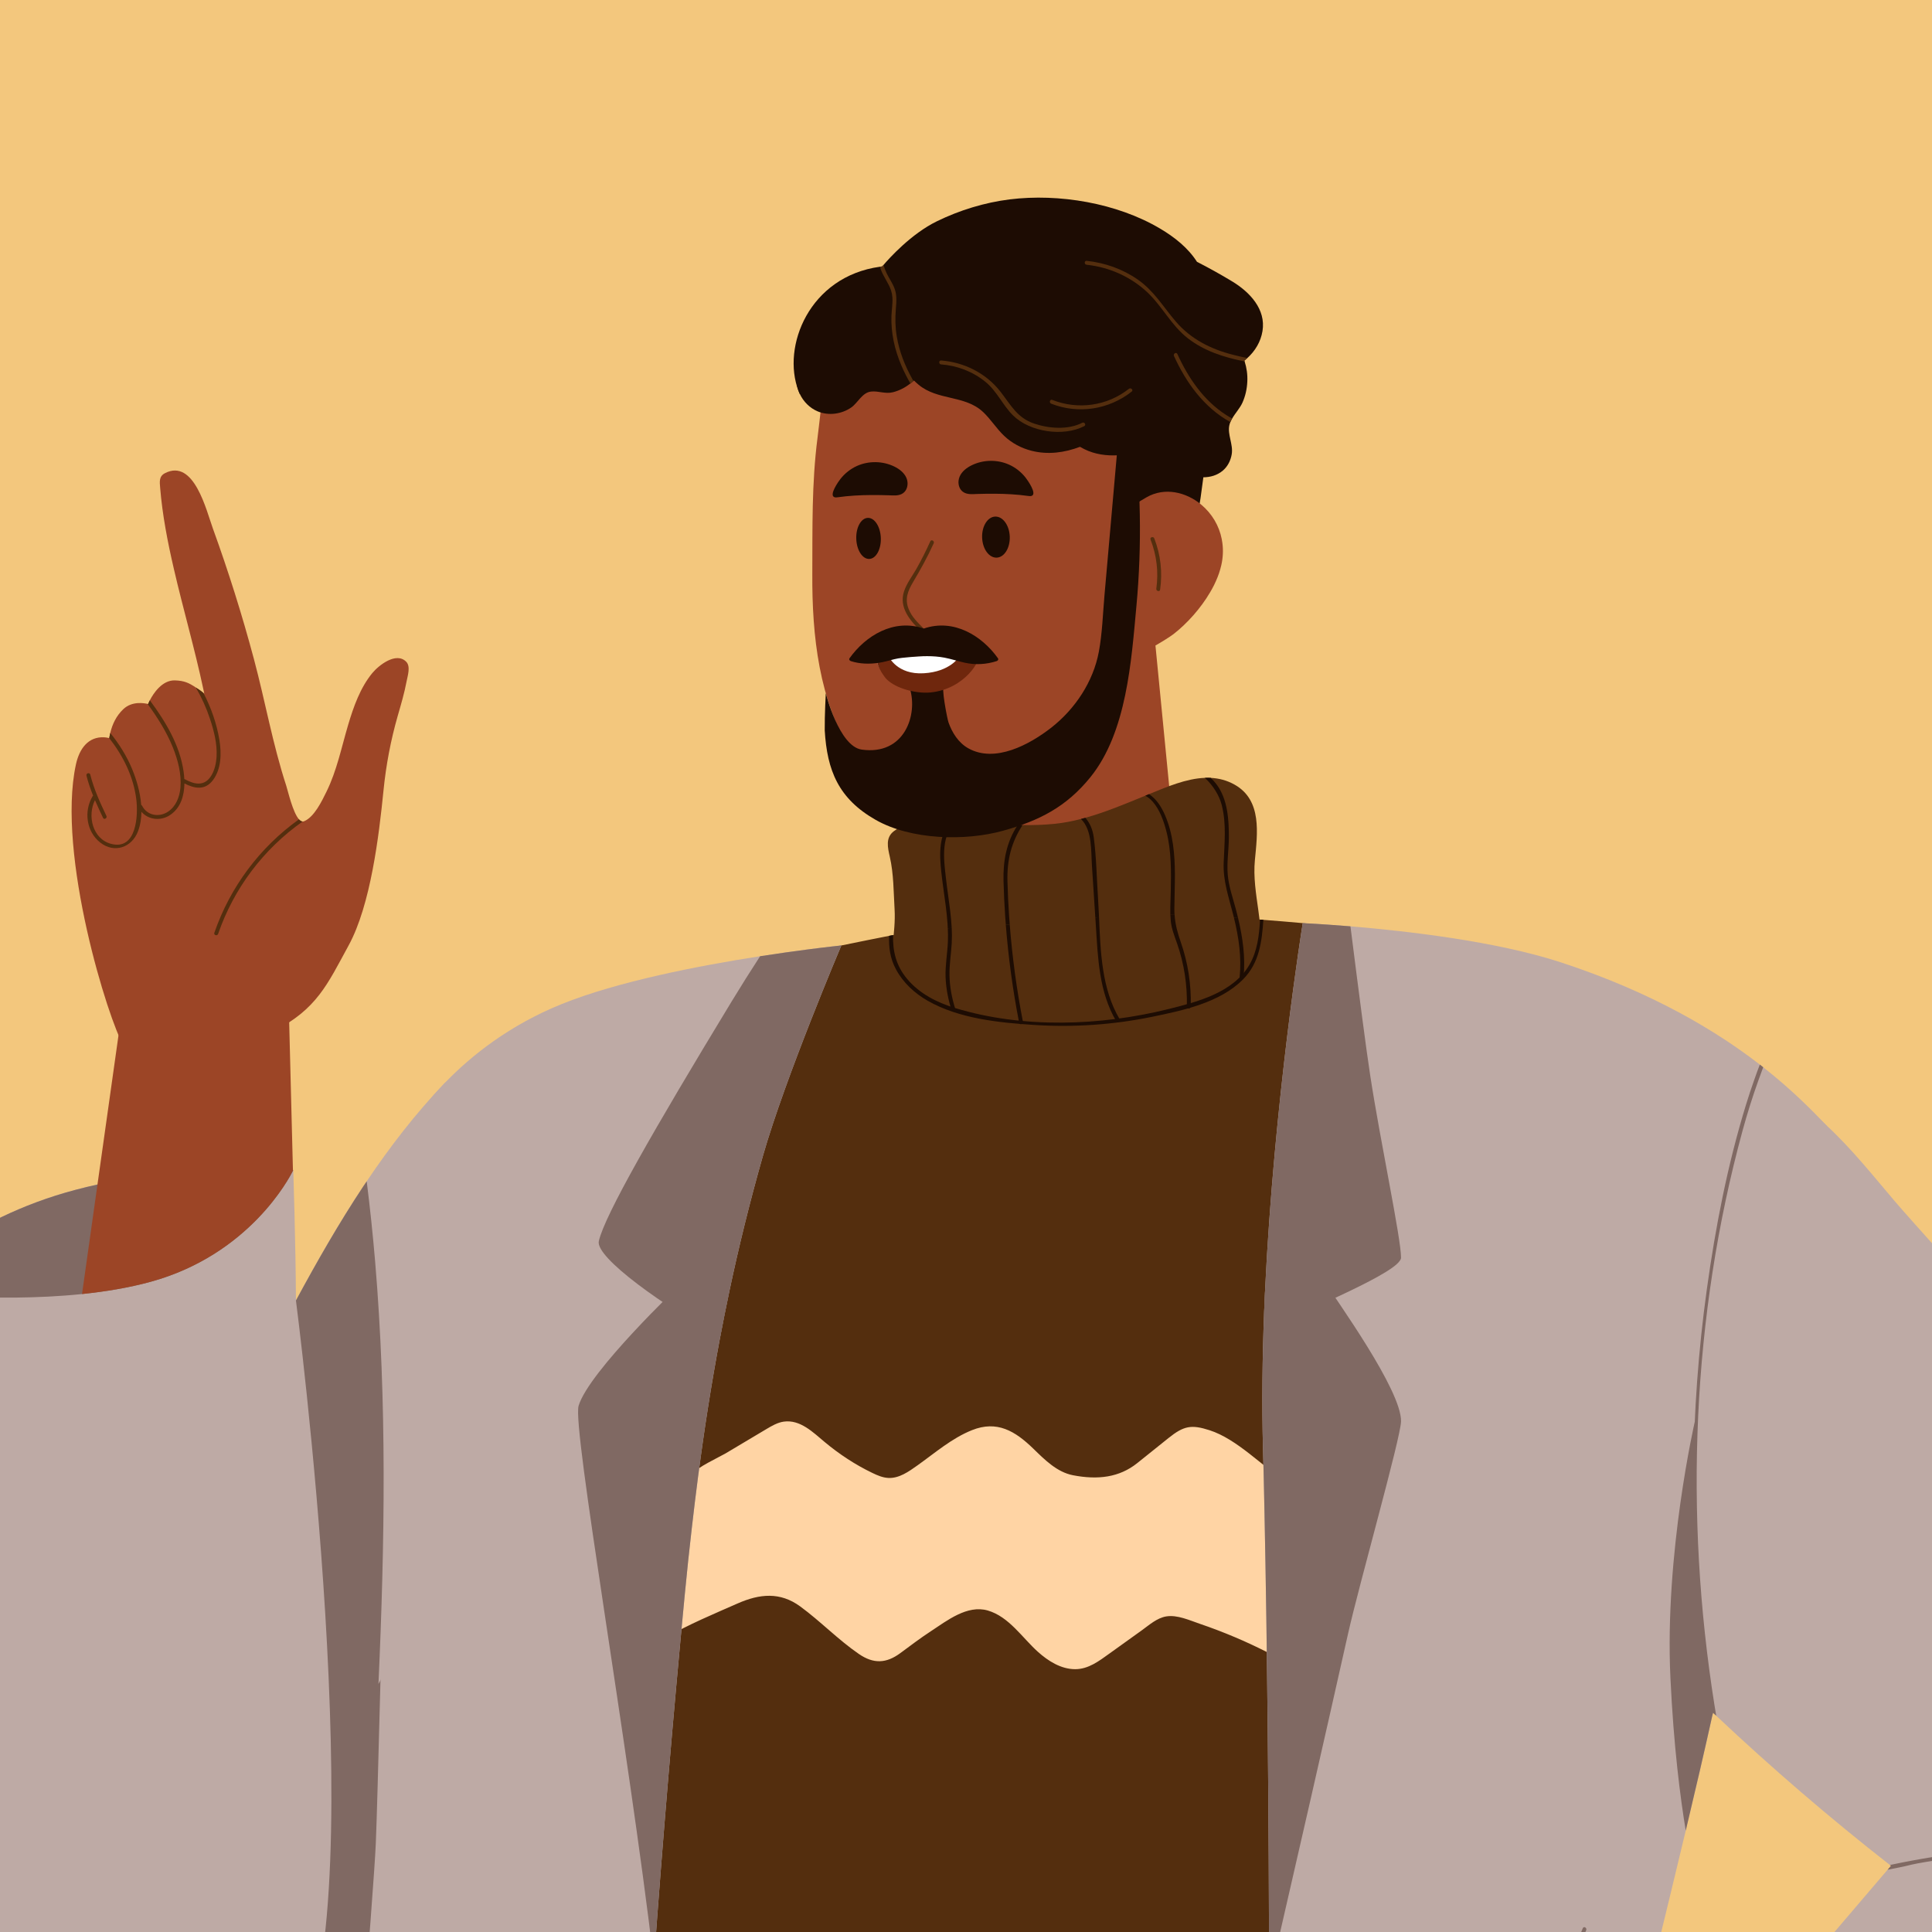 <svg xmlns="http://www.w3.org/2000/svg" xmlns:xlink="http://www.w3.org/1999/xlink" width="800" zoomAndPan="magnify" viewBox="0 0 600 600" height="800" preserveAspectRatio="xMidYMid meet" version="1.2"><defs><clipPath id="c5b18c4090"><path d="M 483.723 333 L 600 333 L 600 600 L 483.723 600 Z M 483.723 333 "/></clipPath></defs><g id="145ff1ee3a"><rect x="0" width="600" y="0" height="600" style="fill:#ffffff;fill-opacity:1;stroke:none;"/><rect x="0" width="600" y="0" height="600" style="fill:#f3c77d;fill-opacity:1;stroke:none;"/><path style=" stroke:none;fill-rule:nonzero;fill:#beaaa5;fill-opacity:1;" d="M 139.73 337.805 C 142.762 334.672 145.855 331.598 149.066 328.648 C 149.652 328.113 148.789 327.254 148.203 327.789 C 144.891 330.832 138.039 336.426 138.039 336.426 C 129.078 345.777 121.141 356.074 113.883 366.871 C 113.531 367.383 113.188 367.891 112.836 368.418 C 105.25 379.855 98.398 391.848 91.91 403.875 C 91.836 386.137 91.07 363.387 91.07 363.387 C 91.07 363.387 58.27 360.344 23.578 369.477 C -11.121 378.605 -29.988 398.688 -31.207 401.121 C -32.426 403.555 -25.121 548.133 -8.688 596.652 C 7.445 644.254 33.535 669.766 67.863 670.691 C 68.512 670.715 69.18 670.727 69.836 670.727 C 105.145 670.727 131.32 625.082 131.32 625.082 L 148.656 521.598 L 176.18 357.301 L 139.73 337.805 "/><path style=" stroke:none;fill-rule:nonzero;fill:#806963;fill-opacity:1;" d="M 148.656 521.598 L 131.32 625.082 C 131.32 625.082 105.145 670.727 69.836 670.727 C 69.18 670.727 68.512 670.715 67.863 670.691 C 85.969 660.383 87.734 644.242 93.273 632.992 C 115.746 587.328 91.91 403.875 91.91 403.875 C 98.398 391.848 105.25 379.855 112.836 368.418 C 113.188 367.891 113.531 367.383 113.883 366.871 C 114.93 375.16 115.797 383.484 116.504 391.809 C 120.191 435.449 119.508 479.254 117.535 522.961 C 118.559 520.953 119.629 519.273 120.762 517.973 C 130.684 506.605 142.688 510.523 148.656 521.598 "/><path style=" stroke:none;fill-rule:nonzero;fill:#806963;fill-opacity:1;" d="M 91.07 363.387 C 91.07 363.387 91.047 363.453 90.973 363.57 C 89.852 365.859 77.41 389.68 46.707 398.09 C 40.035 399.914 32.781 401.121 25.477 401.875 C -2.5 404.773 -31.207 401.121 -31.207 401.121 C -29.988 398.688 -11.121 378.605 23.578 369.477 C 25.816 368.891 28.059 368.344 30.27 367.859 C 61.277 360.969 89.109 363.219 90.973 363.375 C 91.031 363.387 91.07 363.387 91.07 363.387 "/><path style=" stroke:none;fill-rule:nonzero;fill:#9c4526;fill-opacity:1;" d="M 126.203 205.566 C 123.109 202.273 117.609 206.617 115.637 209.012 C 111.863 213.59 109.781 219.531 108.113 225.141 C 106.047 232.102 104.609 239.359 101.371 245.91 C 99.957 248.766 97.617 253.719 94.441 255.047 C 94.281 255.109 94.137 255.145 93.98 255.133 C 93.59 255.109 93.199 254.863 92.848 254.449 C 90.914 252.273 89.402 245.551 88.891 243.996 C 84.691 231.141 82.367 217.816 78.871 204.73 C 75.207 191.012 70.945 177.449 66.102 164.102 C 64.078 158.523 60.258 142.277 51.211 146.961 C 49.348 147.922 49.578 149.637 49.738 151.5 C 50.434 159.988 52.074 168.406 54 176.695 C 56.875 189.148 60.477 201.457 63.129 213.957 C 63.238 214.441 63.348 214.941 63.449 215.43 C 63.363 215.355 63.277 215.285 63.18 215.207 C 62.754 214.84 62.312 214.516 61.852 214.199 C 61.488 213.957 61.156 213.723 60.828 213.516 C 58.688 212.094 57.273 211.391 54.293 211.301 C 50.32 211.199 47.605 215.395 46.535 217.484 C 46.195 218.141 46.012 218.586 46 218.641 C 45.977 218.641 45.914 218.613 45.832 218.602 C 44.941 218.398 41.047 217.609 38.293 220.238 C 36.117 222.305 34.898 224.871 34.242 227.625 C 34.145 228.066 34.047 228.5 33.973 228.938 C 33.961 229.039 33.938 229.121 33.926 229.219 C 33.926 229.219 33.938 229.23 33.926 229.23 C 33.402 229.086 32.891 229.004 32.379 228.977 C 27.426 228.707 24.648 232.48 23.578 237.406 C 17.488 265.406 33.84 317.316 38.332 324.602 C 36.371 325.047 70.254 319.672 85.348 318.074 C 84.898 318.5 84.445 318.934 83.984 319.363 C 83.352 319.945 84.164 320.703 84.922 320.312 C 98.445 313.352 101.625 305.781 108.262 293.621 C 115.129 281.059 117.707 259.371 119.094 245.531 C 119.887 237.594 121.336 229.914 123.539 222.242 C 124.547 218.742 125.594 215.219 126.266 211.617 C 126.594 209.898 127.555 207.02 126.203 205.566 "/><path style=" stroke:none;fill-rule:nonzero;fill:#542e0e;fill-opacity:1;" d="M 93.98 255.133 C 81.793 263.703 72.602 275.922 67.742 290.031 C 67.488 290.773 66.309 290.445 66.562 289.703 C 71.469 275.488 80.648 263.184 92.848 254.449 C 93.199 254.863 93.59 255.109 93.98 255.133 "/><path style=" stroke:none;fill-rule:nonzero;fill:#542e0e;fill-opacity:1;" d="M 66.16 242.242 C 63.715 245.52 60.441 244.949 57.273 243.301 C 57.227 247.074 56.141 250.871 52.844 253.102 C 49.945 255.047 46.098 254.645 43.918 252.102 C 43.895 254.223 43.578 256.289 42.848 258.188 C 40.922 263.238 35.469 265.086 31.125 261.656 C 26.777 258.242 25.988 251.871 28.773 247.254 C 28.824 247.199 28.871 247.148 28.922 247.109 C 28.105 245.082 27.387 243.012 26.852 240.879 C 26.668 240.113 27.836 239.797 28.031 240.551 C 29.152 245.043 31.062 249.219 33.047 253.379 C 33.387 254.082 32.328 254.695 32 253.988 C 31.137 252.18 30.285 250.348 29.492 248.5 C 27.082 253.297 28.703 260.512 34.473 262.059 C 42.434 264.188 42.957 253.211 42.324 248.207 C 41.449 241.176 38.258 234.77 33.926 229.23 C 33.938 229.23 33.926 229.219 33.926 229.219 C 33.938 229.121 33.961 229.039 33.973 228.938 C 34.047 228.5 34.145 228.066 34.242 227.625 C 36.992 231.02 39.32 234.73 41.008 238.773 C 42.383 242.086 43.555 246.055 43.848 249.973 C 43.957 250.023 44.066 250.09 44.125 250.23 C 45.719 253.328 49.445 253.926 52.234 252.039 C 54.656 250.41 55.777 247.477 56.035 244.664 C 56.41 240.438 55.254 236.023 53.684 232.113 C 51.734 227.285 48.922 222.84 45.832 218.602 C 45.914 218.613 45.977 218.641 46 218.641 C 46.012 218.586 46.195 218.141 46.535 217.484 C 51.504 224.203 55.863 231.461 57.031 239.711 C 57.129 240.438 57.199 241.18 57.238 241.938 C 57.297 241.949 57.359 241.961 57.41 242 C 60.449 243.68 63.531 244.262 65.602 240.906 C 66.699 239.125 67.148 236.938 67.258 234.879 C 67.465 230.957 66.453 227.004 65.234 223.316 C 64.102 219.887 62.617 216.609 60.828 213.516 C 61.156 213.723 61.488 213.957 61.852 214.199 C 62.312 214.516 62.754 214.84 63.18 215.207 C 65.566 219.785 67.293 224.703 68.133 229.781 C 68.805 233.895 68.766 238.75 66.16 242.242 "/><path style=" stroke:none;fill-rule:nonzero;fill:#9c4526;fill-opacity:1;" d="M 367.977 294.074 C 367.977 294.074 351.617 327.793 328.418 330.977 C 305.207 334.148 284.492 303.305 284.492 303.305 L 291.16 242.41 L 300.664 234.574 L 357.582 187.633 L 367.977 294.074 "/><path style=" stroke:none;fill-rule:nonzero;fill:#542e0e;fill-opacity:1;" d="M 335.043 218.23 C 335.043 218.23 330.461 241.82 319.574 253.266 C 308.984 264.387 296.188 269.227 288 271.281 L 289.691 242.363 L 300.664 234.574 L 335.043 218.23 "/><path style=" stroke:none;fill-rule:nonzero;fill:#542e0e;fill-opacity:1;" d="M 389.715 267.148 C 390.496 258.906 392.016 248.5 383.418 243.68 C 381.023 242.324 378.527 241.707 375.992 241.57 C 375.398 241.539 374.789 241.539 374.168 241.57 C 368.336 241.793 362.41 244.363 357.102 246.523 C 357.016 246.562 356.941 246.59 356.855 246.625 C 356.477 246.781 356.09 246.941 355.699 247.098 C 349.699 249.555 343.43 252.211 337.051 253.977 C 336.598 254.109 336.148 254.234 335.699 254.34 C 333.043 255.031 330.375 255.551 327.699 255.828 C 324.324 256.176 320.957 256.289 317.582 256.227 L 317.57 256.227 C 317.07 256.215 316.574 256.203 316.07 256.191 C 310.742 256.031 305.422 255.496 300.148 254.852 C 299.27 254.742 298.383 254.645 297.484 254.562 C 296.922 254.496 296.375 254.449 295.816 254.406 C 289.473 253.887 282.961 254.16 277.652 258.09 C 274.938 260.102 275.68 263.199 276.336 266.074 C 277.555 271.383 277.504 277.051 277.824 282.473 C 278.246 289.617 276.105 296.859 277.301 303.918 C 279.32 315.797 288.926 326.387 298.516 333.043 C 308.695 340.094 321.09 343.598 333.434 342.238 C 339.434 341.578 345.305 339.836 350.613 336.973 C 356.637 333.738 361.508 328.062 368.191 326.133 C 372.781 324.812 379.234 325.367 382.117 320.738 C 383.711 318.168 383.738 314.703 384.129 311.793 C 384.332 310.258 384.527 308.734 384.738 307.215 C 385 307.176 385.273 307.121 385.539 307.031 C 388.996 305.887 390.457 301.449 391.09 298.27 C 393.137 287.977 388.715 277.543 389.715 267.148 "/><path style=" stroke:none;fill-rule:nonzero;fill:#1d0c03;fill-opacity:1;" d="M 296.691 313.387 C 296.922 314.129 295.754 314.445 295.512 313.703 C 294.465 310.371 293.785 306.949 293.66 303.441 C 293.523 299.695 294.246 296.039 294.379 292.32 C 294.633 285.125 293.062 277.75 292.309 270.613 C 291.727 265.215 291.508 259.051 295.449 254.77 C 295.57 254.629 295.695 254.512 295.816 254.406 C 296.375 254.449 296.922 254.496 297.484 254.562 C 292.004 259.027 293.062 266.656 293.785 272.863 C 294.523 279.441 295.926 286.281 295.57 292.902 C 295.391 296.238 294.805 299.527 294.863 302.867 C 294.938 306.461 295.609 309.969 296.691 313.387 "/><path style=" stroke:none;fill-rule:nonzero;fill:#1d0c03;fill-opacity:1;" d="M 316.512 317.621 C 313.688 303.223 312.031 288.266 311.652 273.59 C 311.496 267.23 312.578 261.512 316.07 256.191 C 316.574 256.203 317.07 256.215 317.57 256.227 C 314.113 261.512 312.711 267.012 312.871 273.59 C 313.25 288.156 314.879 303 317.68 317.293 C 317.84 318.059 316.656 318.391 316.512 317.621 "/><path style=" stroke:none;fill-rule:nonzero;fill:#1d0c03;fill-opacity:1;" d="M 346.668 317.148 C 341.297 308.094 340.957 297.457 340.312 287.234 C 339.934 281.203 339.531 275.191 339.133 269.168 C 338.789 264.188 339.266 257.84 335.699 254.34 C 336.148 254.234 336.598 254.109 337.051 253.977 C 338.484 255.574 339.352 257.641 339.676 260.027 C 340.504 266.309 340.59 272.758 341.008 279.074 C 341.82 291.488 341.152 305.473 347.727 316.527 C 348.117 317.211 347.066 317.816 346.668 317.148 "/><path style=" stroke:none;fill-rule:nonzero;fill:#1d0c03;fill-opacity:1;" d="M 369.809 312.574 C 369.797 313.352 368.578 313.352 368.59 312.574 C 368.738 305.875 367.75 299.281 365.535 292.961 C 364.746 290.695 363.855 288.508 363.602 286.102 C 363.297 283.137 363.527 280.082 363.586 277.117 C 363.723 270.785 363.82 264.371 362.238 258.203 C 361.41 255 360.191 251.492 357.988 248.973 C 357.293 248.184 356.527 247.59 355.699 247.098 C 356.09 246.941 356.477 246.781 356.855 246.625 C 358.988 248.098 360.57 250.242 361.871 253.312 C 364.309 259.012 364.844 265.309 364.879 271.457 C 364.891 275.035 364.73 278.625 364.707 282.215 C 364.684 286.012 365.473 289.105 366.719 292.633 C 368.957 299.059 369.969 305.77 369.809 312.574 "/><path style=" stroke:none;fill-rule:nonzero;fill:#1d0c03;fill-opacity:1;" d="M 386.184 303.586 C 386.109 304.367 384.895 304.367 384.969 303.586 C 385.648 297.027 384.625 290.578 383.02 284.215 C 381.656 278.793 379.805 273.672 380.023 268 C 380.242 261.949 380.949 255.852 379.391 249.891 C 378.648 247.055 376.727 243.887 374.168 241.57 C 374.789 241.539 375.398 241.539 375.992 241.57 C 376.664 242.207 377.262 242.871 377.785 243.559 C 381.254 248.148 381.656 254.523 381.633 260.074 C 381.617 263.887 380.973 267.715 381.277 271.527 C 381.57 275.191 382.836 278.711 383.773 282.238 C 385.625 289.227 386.926 296.352 386.184 303.586 "/><path style=" stroke:none;fill-rule:nonzero;fill:#9c4526;fill-opacity:1;" d="M 264.645 234.102 C 270.934 244.148 281.047 250.922 292.852 251.148 C 308.867 251.449 327.695 244.043 338.098 232.473 C 359.402 208.773 365.328 172.621 367.578 139.906 C 369.816 107.191 352.031 102.312 352.031 102.312 C 352.031 102.312 281.715 84.316 269.227 94.898 C 267.008 96.777 264.988 98.828 263.305 101.109 C 255.777 111.305 255.441 123.941 253.887 135.98 C 252.051 150.211 252.344 163.93 252.27 178.293 C 252.172 197.445 254.316 217.586 264.645 234.102 "/><path style=" stroke:none;fill-rule:nonzero;fill:#1d0c03;fill-opacity:1;" d="M 382.703 87.418 C 379.195 85.297 375.508 83.23 371.734 81.312 C 368.969 76.984 364.77 73.641 360.25 70.973 C 346.848 63.039 328.832 60.035 313.574 61.922 C 305.785 62.895 298.02 65.277 290.957 68.723 C 282.922 72.641 276.031 80.348 274.387 82.277 C 274.133 82.574 273.996 82.73 273.996 82.73 C 273.754 82.758 273.5 82.797 273.258 82.84 C 251.305 85.883 242.711 107.613 247.969 121.363 C 247.969 121.375 247.98 121.387 247.98 121.398 C 248.082 121.66 248.188 121.91 248.301 122.156 C 248.324 122.219 248.348 122.273 248.371 122.328 L 248.383 122.328 C 248.969 122.328 257.16 115.586 257.406 115.352 C 262.395 110.707 268.945 106.859 275.266 104.469 C 276.406 107.758 278.004 110.922 280.035 113.754 C 281.012 115.133 282.094 116.434 283.297 117.641 C 283.469 117.836 283.664 118.02 283.848 118.176 C 284.297 118.629 284.773 119.051 285.246 119.453 C 291.141 124.418 299.602 122.664 305.227 127.879 C 307.672 130.152 309.426 133.066 311.848 135.359 C 314.223 137.617 317.168 139.184 320.336 139.988 C 325.434 141.289 330.594 140.586 335.406 138.762 C 336.234 139.246 337.098 139.688 338.008 140.051 C 341.469 141.422 345.023 141.629 348.578 141.289 C 348.711 145.984 349.734 150.691 351.84 154.895 C 352.754 156.723 353.875 158.039 355.969 158.352 C 357.684 158.625 359.387 158.16 361.129 158.48 C 363.027 158.844 364.453 159.953 366.156 160.719 C 371.137 162.941 372.316 158.574 372.852 154.582 C 373.145 152.465 373.438 150.344 373.715 148.23 C 375.906 148.207 378.016 147.633 379.805 146.113 C 381.301 144.82 382.188 143.02 382.52 141.094 C 383.043 138.039 381.141 134.949 381.789 132.051 C 381.863 131.715 381.969 131.379 382.105 131.066 C 382.262 130.688 382.445 130.324 382.664 129.973 C 383.625 128.293 385.074 126.773 385.844 125.066 C 386.77 123 387.266 120.766 387.363 118.504 C 387.473 116.352 387.168 114.246 386.535 112.246 C 386.512 112.152 386.488 112.066 386.449 111.969 C 386.77 111.723 387.086 111.469 387.379 111.191 C 389.789 109.008 391.539 106.141 392.078 102.816 C 393.195 96.012 388.082 90.68 382.703 87.418 "/><path style=" stroke:none;fill-rule:nonzero;fill:#9c4526;fill-opacity:1;" d="M 379.289 175.508 C 378.902 177.211 378.344 178.852 377.621 180.441 C 377.27 181.262 376.867 182.062 376.418 182.883 C 376.234 183.234 376.039 183.586 375.82 183.926 C 372.91 188.906 368.652 193.664 364.414 196.949 C 362.688 198.273 351.531 205.469 348.891 203.551 C 348.867 203.539 335.746 193.965 335.523 181.895 C 335.293 169.797 346.055 160.133 356.102 154.422 C 361.66 151.242 368.32 152.766 373.059 156.723 C 376.418 159.535 378.598 163.281 379.414 167.371 C 379.496 167.785 379.57 168.215 379.621 168.641 C 379.926 170.879 379.812 173.203 379.289 175.508 "/><path style=" stroke:none;fill-rule:nonzero;fill:#542e0e;fill-opacity:1;" d="M 358.477 167.207 C 358.199 166.484 357.027 166.816 357.312 167.555 C 359.211 172.484 359.836 177.586 359.105 182.816 C 359 183.586 360.18 183.895 360.289 183.121 C 361.047 177.672 360.461 172.344 358.477 167.207 "/><path style=" stroke:none;fill-rule:nonzero;fill:#1d0c03;fill-opacity:1;" d="M 351.949 131.602 C 351.902 131.254 351.703 131.02 351.34 130.996 C 349.387 130.84 347.836 131.379 346.348 132.617 C 345.746 133.121 346.609 133.977 347.207 133.48 C 347.316 133.391 347.434 133.297 347.555 133.211 C 346.531 144.797 345.512 156.395 344.492 167.984 C 343.996 173.609 343.504 179.223 343.008 184.844 C 342.496 190.66 342.328 196.645 341.258 202.395 C 339.523 211.719 333.887 220.191 326.461 225.996 C 319.812 231.184 309.012 237.09 300.676 232.371 C 297.645 230.66 295.695 227.551 294.562 224.344 C 294.176 223.25 292.16 212.996 293.219 212.883 C 293.406 212.863 293.594 212.836 293.781 212.816 C 294.555 212.742 294.562 211.527 293.781 211.598 C 293.543 211.625 293.305 211.66 293.066 211.684 C 292.824 211.504 292.43 211.535 292.207 211.781 C 289.352 212.129 286.527 212.637 283.734 213.344 C 283.707 213.352 283.695 213.363 283.672 213.379 C 283.348 212.816 282.352 213.125 282.57 213.824 C 285.094 222 280.91 234.66 267.617 232.793 C 260.582 231.812 256.457 215.289 256.457 215.289 C 256.457 215.289 256.082 222.023 256.129 226.828 C 256.863 239.305 260.41 248.039 271.934 254.609 C 282.879 260.848 299.688 261.277 311.523 257.988 C 322.738 254.875 331.156 250.605 338.637 241.359 C 349.918 227.398 351.348 205.293 352.938 188.082 C 354.672 169.281 354.309 150.332 351.949 131.602 "/><path style=" stroke:none;fill-rule:nonzero;fill:#1d0c03;fill-opacity:1;" d="M 313.59 166.656 C 313.715 170.176 311.895 173.098 309.523 173.18 C 307.152 173.262 305.129 170.477 305.008 166.957 C 304.883 163.434 306.703 160.512 309.074 160.43 C 311.445 160.348 313.469 163.133 313.59 166.656 "/><path style=" stroke:none;fill-rule:nonzero;fill:#1d0c03;fill-opacity:1;" d="M 273.547 167.074 C 273.668 170.598 272.062 173.516 269.957 173.582 C 267.852 173.656 266.043 170.867 265.922 167.344 C 265.797 163.816 267.402 160.906 269.508 160.832 C 271.613 160.754 273.422 163.555 273.547 167.074 "/><path style=" stroke:none;fill-rule:nonzero;fill:#542e0e;fill-opacity:1;" d="M 289.977 168.715 C 290.293 168.004 289.234 167.41 288.91 168.117 C 287.594 171.043 286.168 173.902 284.582 176.688 C 283.285 178.965 281.562 181.172 280.746 183.688 C 279.125 188.668 282.617 192.703 285.926 195.984 C 286.484 196.539 287.328 195.66 286.773 195.105 C 284.984 193.336 283.133 191.527 282.188 189.148 C 280.93 186.012 281.926 183.535 283.531 180.832 C 285.879 176.883 288.082 172.91 289.977 168.715 "/><path style=" stroke:none;fill-rule:nonzero;fill:#1d0c03;fill-opacity:1;" d="M 281.828 149.695 C 281.781 149.25 281.668 148.809 281.492 148.402 C 280.797 146.805 279.32 145.664 277.754 144.898 C 274.16 143.137 269.781 143.066 266.133 144.707 C 264.145 145.602 262.391 147 261.035 148.703 C 260.398 149.508 257.383 153.758 259.121 154.398 C 259.477 154.531 259.871 154.473 260.242 154.422 C 263.617 153.945 267.145 153.758 270.602 153.738 C 272.391 153.727 274.184 153.766 275.977 153.812 C 277.492 153.859 279.168 154.09 280.48 153.141 C 281.531 152.375 281.965 151.004 281.828 149.695 "/><path style=" stroke:none;fill-rule:nonzero;fill:#1d0c03;fill-opacity:1;" d="M 299.039 152.734 C 300.352 153.688 302.023 153.449 303.543 153.406 C 305.336 153.355 307.129 153.324 308.918 153.336 C 312.371 153.355 315.898 153.543 319.277 154.016 C 319.648 154.066 320.043 154.125 320.398 153.992 C 322.137 153.355 319.121 149.105 318.484 148.301 C 317.129 146.59 315.375 145.191 313.383 144.301 C 309.738 142.66 305.359 142.73 301.766 144.492 C 300.199 145.258 298.723 146.395 298.027 147.996 C 297.852 148.402 297.738 148.84 297.691 149.289 C 297.555 150.594 297.988 151.965 299.039 152.734 "/><path style=" stroke:none;fill-rule:nonzero;fill:#ffffff;fill-opacity:1;" d="M 288.777 214.637 C 284.496 215.039 278.723 213.785 275.719 210.805 C 275.07 210.168 272.488 207.18 272.355 205.371 C 272.309 204.902 272.441 204.5 272.82 204.254 C 273.109 204.07 273.477 204.059 273.828 204.047 C 274.375 204.035 274.938 204.023 275.488 204.008 C 275.691 204.008 275.887 203.996 276.094 203.996 C 279.684 203.902 283.289 203.824 286.867 203.758 C 288.133 203.73 289.402 203.707 290.652 203.68 C 293.246 203.645 295.852 203.551 298.434 203.551 C 298.762 203.551 299.113 203.539 299.492 203.512 C 299.66 203.5 299.848 203.5 300.027 203.488 C 301.172 203.438 302.402 203.426 303.328 203.797 C 304.727 204.34 299.711 213.602 288.777 214.637 "/><path style=" stroke:none;fill-rule:nonzero;fill:#6f270d;fill-opacity:1;" d="M 288.938 215.051 C 284.652 215.453 278.352 213.926 275.344 210.941 C 274.699 210.309 272.488 207.18 272.355 205.371 C 274.328 204.633 276.094 203.996 276.094 203.996 C 276.094 203.996 278.625 209.574 286.879 209.09 C 295.121 208.613 297.859 203.996 297.859 203.996 C 297.859 203.996 298.773 203.73 300.027 203.488 C 301.172 203.438 302.637 203.508 303.562 203.871 C 304.965 204.418 299.871 214.012 288.938 215.051 "/><path style=" stroke:none;fill-rule:nonzero;fill:#1d0c03;fill-opacity:1;" d="M 309.922 204.426 C 305.004 197.512 296.246 191.988 286.879 195.207 C 277.504 191.988 268.746 197.512 263.832 204.426 C 263.582 204.777 263.844 205.191 264.238 205.316 C 267.039 206.223 270.043 206.266 272.93 205.844 C 274.566 205.605 276.141 205.113 277.742 204.719 C 279.328 204.324 280.953 204.223 282.582 204.066 C 286.156 203.73 289.785 203.574 293.332 204.246 C 295.445 204.652 297.496 205.34 299.602 205.812 C 302.879 206.543 306.312 206.348 309.516 205.316 C 309.91 205.191 310.172 204.777 309.922 204.426 "/><path style=" stroke:none;fill-rule:nonzero;fill:#1d0c03;fill-opacity:1;" d="M 292.891 96.988 C 292.66 98.188 292.395 99.395 292.062 100.578 C 291.273 98.469 288.875 96.816 287.125 95.547 C 284.324 93.539 281.484 92.488 278.348 92.371 C 277.957 92.359 277.551 92.359 277.141 92.371 C 276.312 92.395 275.445 92.488 274.547 92.652 C 264.379 94.426 256.418 99.68 250.891 108.316 C 248.637 111.855 246.594 115.824 247.605 120.137 C 247.703 120.555 247.824 120.961 247.969 121.363 C 247.969 121.375 247.98 121.387 247.98 121.398 C 248.082 121.66 248.188 121.91 248.301 122.156 C 248.324 122.219 248.348 122.273 248.371 122.328 L 248.383 122.328 C 249.504 124.727 251.477 126.719 253.934 127.758 C 257.32 129.18 261.41 128.617 264.391 126.527 C 266.426 125.094 267.766 121.91 270.492 121.609 C 272.793 121.34 274.898 122.414 277.285 121.816 C 279.293 121.32 281.105 120.363 282.738 119.098 C 283.055 118.855 283.371 118.602 283.676 118.32 C 283.738 118.289 283.789 118.238 283.848 118.176 C 289.559 113.012 292.809 103.961 294.062 97.301 C 294.207 96.547 293.039 96.219 292.891 96.988 "/><path style=" stroke:none;fill-rule:nonzero;fill:#542e0e;fill-opacity:1;" d="M 283.676 118.32 C 283.371 118.602 283.055 118.855 282.738 119.098 C 281.742 117.371 280.828 115.598 280.035 113.754 C 278.941 111.238 278.074 108.598 277.516 105.859 C 277.004 103.297 276.75 100.672 276.848 98.055 C 276.922 96.168 277.273 94.246 277.141 92.371 C 277.09 91.668 276.969 90.961 276.75 90.266 C 275.969 87.883 274.301 85.883 273.473 83.5 C 273.402 83.277 273.328 83.059 273.258 82.84 C 273.5 82.797 273.754 82.758 273.996 82.73 C 273.996 82.73 274.133 82.574 274.387 82.277 C 274.633 83.16 274.961 84.02 275.359 84.875 C 276.176 86.578 277.348 88.133 277.93 89.949 C 278.188 90.766 278.309 91.566 278.348 92.371 C 278.418 93.555 278.309 94.746 278.211 95.961 C 277.98 98.82 278.016 101.605 278.492 104.457 C 279.281 109.184 281.012 113.539 283.297 117.641 C 283.422 117.875 283.555 118.094 283.676 118.32 "/><path style=" stroke:none;fill-rule:nonzero;fill:#542e0e;fill-opacity:1;" d="M 386.449 111.969 C 386.488 112.066 386.512 112.152 386.535 112.246 C 386.449 112.234 386.379 112.215 386.293 112.203 C 380.035 110.934 373.961 109.008 368.871 105.039 C 363.688 101.004 360.961 95.113 356.223 90.691 C 351.074 85.895 344.438 82.965 337.461 82.223 C 336.684 82.148 336.684 80.93 337.461 81.004 C 343.16 81.613 348.625 83.535 353.34 86.816 C 358.449 90.379 361.227 95.293 365.195 99.898 C 369.855 105.309 376.043 108.438 382.883 110.168 C 384.371 110.543 385.867 110.902 387.379 111.191 C 387.086 111.469 386.77 111.723 386.449 111.969 "/><path style=" stroke:none;fill-rule:nonzero;fill:#542e0e;fill-opacity:1;" d="M 382.664 129.973 C 382.445 130.324 382.262 130.688 382.105 131.066 C 382.043 131.039 381.969 131 381.91 130.973 C 373.852 126.477 368.348 118.797 364.586 110.555 C 364.27 109.836 365.316 109.227 365.645 109.938 C 369.043 117.383 373.801 124.406 380.816 128.891 C 381.422 129.281 382.043 129.645 382.664 129.973 "/><path style=" stroke:none;fill-rule:nonzero;fill:#542e0e;fill-opacity:1;" d="M 336.102 131.293 C 331.691 133.566 325.715 133.102 321.121 131.531 C 315.879 129.738 313.906 125.754 310.73 121.672 C 306.262 115.918 299.484 112.508 292.27 111.953 C 291.488 111.895 291.492 113.113 292.27 113.168 C 297.297 113.555 302.09 115.379 306.016 118.57 C 309.637 121.52 311.34 125.754 314.57 128.973 C 319.793 134.188 330.195 135.711 336.715 132.344 C 337.414 131.984 336.797 130.934 336.102 131.293 "/><path style=" stroke:none;fill-rule:nonzero;fill:#542e0e;fill-opacity:1;" d="M 350.598 120.746 C 343.832 126.09 334.773 127.344 326.777 124.188 C 326.047 123.898 325.73 125.07 326.453 125.363 C 334.887 128.688 344.363 127.211 351.461 121.609 C 352.074 121.125 351.207 120.27 350.598 120.746 "/><path style=" stroke:none;fill-rule:nonzero;fill:#542e0e;fill-opacity:1;" d="M 435.27 649.031 C 431.207 693.254 430.801 898.137 426.75 901.789 C 422.879 905.273 412.59 904.797 407.867 905.273 C 392.32 906.84 376.664 907.512 361.059 908.074 C 315.867 909.715 270.18 911.574 225.352 904.367 C 220.508 903.594 167.609 895.973 168.23 888.812 C 168.605 884.348 171.492 820.238 168.656 789.809 C 165.809 759.383 177.98 569.5 180.418 510.27 C 182.852 451.031 219.371 306.586 222.625 303.348 C 225.035 300.941 258.867 294.043 276.117 290.633 C 276.543 290.559 276.945 290.469 277.348 290.402 C 282.641 289.363 286.09 288.711 286.09 288.711 C 286.09 288.711 289.277 288.559 294.344 288.281 C 294.73 288.258 295.148 288.234 295.57 288.207 C 300.152 287.953 306.031 287.609 312.359 287.199 C 312.762 287.164 313.176 287.137 313.578 287.113 C 322.395 286.527 331.973 285.785 340.168 284.957 C 340.559 284.926 340.934 284.887 341.312 284.852 C 342.152 284.754 342.969 284.668 343.758 284.578 C 348.883 284.004 355.809 283.914 363.469 284.094 C 363.906 284.105 364.344 284.105 364.781 284.121 C 370.699 284.289 376.992 284.605 383.215 285.02 C 383.641 285.043 384.066 285.07 384.492 285.094 C 386.793 285.25 389.082 285.422 391.324 285.594 C 391.676 285.617 392.016 285.641 392.355 285.664 C 408.695 286.918 422.648 288.477 424.719 288.711 C 428.977 289.191 432.836 309.836 435.27 326.062 C 437.707 342.301 439.324 604.797 435.27 649.031 "/><path style=" stroke:none;fill-rule:nonzero;fill:#1d0c03;fill-opacity:1;" d="M 295.512 313.711 C 294.465 310.371 293.785 306.949 293.66 303.449 C 293.527 299.699 294.246 296.047 294.379 292.324 C 294.426 290.984 294.414 289.637 294.344 288.281 C 294.73 288.258 295.148 288.234 295.57 288.207 C 295.645 289.781 295.656 291.352 295.57 292.91 C 295.391 296.242 294.805 299.531 294.867 302.875 C 294.941 306.469 295.609 309.969 296.691 313.387 C 296.926 314.137 295.758 314.453 295.512 313.711 "/><path style=" stroke:none;fill-rule:nonzero;fill:#1d0c03;fill-opacity:1;" d="M 316.512 317.629 C 314.551 307.66 313.164 297.426 312.359 287.199 C 312.762 287.164 313.176 287.137 313.578 287.113 C 314.371 297.254 315.746 307.414 317.68 317.301 C 317.84 318.066 316.66 318.395 316.512 317.629 "/><path style=" stroke:none;fill-rule:nonzero;fill:#1d0c03;fill-opacity:1;" d="M 346.668 317.156 C 341.297 308.094 340.957 297.461 340.312 287.234 C 340.266 286.48 340.215 285.711 340.168 284.957 C 340.559 284.926 340.934 284.887 341.312 284.852 C 341.785 295.684 342.152 307.156 347.727 316.531 C 348.117 317.211 347.07 317.82 346.668 317.156 "/><path style=" stroke:none;fill-rule:nonzero;fill:#1d0c03;fill-opacity:1;" d="M 369.809 312.578 C 369.797 313.359 368.582 313.359 368.594 312.578 C 368.738 305.883 367.754 299.285 365.539 292.965 C 364.746 290.703 363.859 288.516 363.602 286.102 C 363.539 285.434 363.492 284.773 363.469 284.094 C 363.906 284.105 364.344 284.105 364.781 284.121 C 364.977 287.09 365.695 289.703 366.719 292.641 C 368.957 299.066 369.969 305.773 369.809 312.578 "/><path style=" stroke:none;fill-rule:nonzero;fill:#1d0c03;fill-opacity:1;" d="M 386.188 303.594 C 386.113 304.371 384.895 304.371 384.969 303.594 C 385.625 297.309 384.711 291.129 383.215 285.02 C 383.641 285.043 384.066 285.07 384.492 285.094 C 385.941 291.156 386.828 297.324 386.188 303.594 "/><path style=" stroke:none;fill-rule:nonzero;fill:#ffd4a4;fill-opacity:1;" d="M 402.66 518.102 C 396.5 514.484 390.133 511.242 383.551 508.457 C 379.961 506.938 376.324 505.547 372.637 504.293 C 369.473 503.219 365.617 501.426 362.188 501.992 C 359.301 502.469 356.918 504.641 354.625 506.289 C 351.27 508.695 347.918 511.105 344.562 513.512 C 341.34 515.82 338.047 518.391 333.883 518.379 C 329.477 518.367 325.496 515.828 322.332 512.988 C 317.48 508.637 313.352 502.074 306.77 500.16 C 300.383 498.305 294.062 503.336 289.051 506.617 C 285.809 508.742 282.734 511.07 279.625 513.375 C 275.234 516.621 271.285 516.789 266.715 513.645 C 260.293 509.23 254.809 503.504 248.523 498.898 C 242.266 494.312 235.898 494.957 229.047 497.98 C 222.934 500.68 212.812 504.902 207.133 508.461 C 207.328 505.555 207.523 502.645 207.715 499.738 C 208.117 493.785 208.121 487.609 209.379 481.762 C 210.562 476.285 213.453 471.379 214.676 465.902 C 215.301 463.098 215.586 460.258 215.586 457.414 C 215.586 456.191 223.988 452.168 225.242 451.422 C 229.508 448.879 233.777 446.34 238.039 443.797 C 239.723 442.797 241.461 441.773 243.402 441.5 C 248.504 440.781 252.516 444.836 256.09 447.816 C 260.641 451.613 265.59 454.875 270.934 457.441 C 272.508 458.199 274.156 458.91 275.898 458.988 C 279.246 459.148 282.215 457.016 284.945 455.074 C 290.391 451.203 295.598 446.645 301.875 444.141 C 309.629 441.047 315.258 444.406 320.902 449.895 C 324.496 453.391 328.285 457.195 333.211 458.148 C 340.93 459.641 347.602 458.852 353.188 454.375 C 356.43 451.777 359.672 449.176 362.914 446.578 C 367.613 442.809 369.973 442.344 375.629 444.168 C 384.211 446.93 391.957 455.363 399.473 460.234 C 402.465 462.172 405.441 464.121 408.422 466.074 C 405.57 486.152 403.637 497.836 402.66 518.102 "/><path style=" stroke:none;fill-rule:nonzero;fill:#beaaa5;fill-opacity:1;" d="M 523.523 568.508 C 510.773 621.957 493.293 690.789 494.105 695.68 C 495.324 702.98 537.934 920.863 536.109 926.949 C 534.281 933.027 507.5 953.719 472.195 971.371 C 447.578 983.676 393.672 998.148 392.027 995.105 C 390.395 992.062 388.801 774.797 392.027 736.457 C 392.977 725.137 393.574 702.012 393.863 673.113 C 394.051 655.453 394.133 635.637 394.121 615.043 C 394.098 564.602 393.523 509.535 392.707 470.148 C 392.625 466.008 392.539 462.051 392.453 458.293 C 392.383 455.348 392.309 452.512 392.234 449.809 C 391.848 435.957 392.039 421.609 392.586 407.418 C 392.672 405.344 392.758 403.289 392.855 401.234 C 395.668 341.637 404.578 286.699 404.578 286.699 C 404.578 286.699 407.477 286.816 412.309 287.145 C 414.355 287.277 416.742 287.457 419.395 287.68 C 436.426 289.094 464.609 292.27 484.77 298.879 C 513.32 308.238 533.055 320.203 546.531 330.621 C 546.883 330.887 547.234 331.16 547.578 331.441 C 556.891 338.754 563.109 345.242 567.141 349.418 C 572.254 354.727 539.762 482.066 536.168 510.059 C 535.633 514.199 534.32 521.004 532.457 529.633 C 532.383 529.984 532.309 530.336 532.227 530.691 C 532.141 531.09 532.055 531.48 531.969 531.887 C 531.91 532.188 531.836 532.504 531.766 532.832 C 529.535 542.973 526.676 555.277 523.523 568.508 "/><path style=" stroke:none;fill-rule:nonzero;fill:#806963;fill-opacity:1;" d="M 491.559 598.812 C 474.469 638.652 461.594 680.258 453.316 722.812 C 450.988 734.797 449.035 746.844 447.422 758.945 C 447.316 759.719 448.535 759.707 448.637 758.945 C 454.309 716.461 464.449 674.602 478.902 634.25 C 483.109 622.508 487.691 610.895 492.609 599.426 C 492.914 598.715 491.867 598.094 491.559 598.812 "/><path style=" stroke:none;fill-rule:nonzero;fill:#beaaa5;fill-opacity:1;" d="M 261.289 293.621 C 261.289 293.621 243.93 334.484 236.926 358.98 C 232.875 373.199 229.418 387.23 226.457 401.254 C 225.473 405.93 224.535 410.605 223.648 415.289 C 220.934 429.664 218.68 444.074 216.781 458.684 C 216.098 463.918 215.465 469.164 214.859 474.445 C 214.062 481.227 213.359 488.066 212.688 494.969 C 209.027 533.102 205.812 571.27 203.07 609.48 C 201.309 633.848 199.738 658.227 198.363 682.633 C 196.195 720.656 194.488 758.719 193.246 796.793 C 191.922 837.309 190.277 877.82 188.266 918.316 C 187.465 934.637 186.672 950.957 185.359 967.246 C 185.031 971.355 186.031 985.93 182.449 989.02 C 178.188 992.672 97.23 952.508 91.754 945.812 C 86.273 939.113 115.492 601.945 116.711 572.441 C 117.926 542.922 121.578 362.57 124.012 356.09 C 126.445 349.598 142.273 324.84 174.328 311.867 C 191.824 304.781 217.219 299.879 236.055 296.965 C 241.578 296.117 246.535 295.418 250.562 294.895 C 257.176 294.035 261.289 293.621 261.289 293.621 "/><path style=" stroke:none;fill-rule:nonzero;fill:#806963;fill-opacity:1;" d="M 261.289 293.621 C 261.289 293.621 243.93 334.484 236.926 358.98 C 232.875 373.199 229.418 387.23 226.457 401.254 C 225.473 405.93 224.535 410.605 223.648 415.289 C 206.676 405.969 184.824 390.582 185.969 385.445 C 187.742 377.496 203.062 350.789 227.227 311 C 230.098 306.277 233.055 301.582 236.055 296.965 C 241.578 296.117 246.535 295.418 250.562 294.895 C 257.176 294.035 261.289 293.621 261.289 293.621 "/><path style=" stroke:none;fill-rule:nonzero;fill:#806963;fill-opacity:1;" d="M 226.457 401.254 C 222.43 420.305 219.301 439.328 216.781 458.684 C 216.098 463.918 215.465 469.164 214.859 474.445 C 214.062 481.227 213.359 488.066 212.688 494.969 C 209.027 533.102 205.812 571.27 203.07 609.48 C 195.051 541.535 177.676 443.348 179.688 436.59 C 182.875 425.891 211.254 398.953 211.254 398.953 L 226.457 401.254 "/><path style=" stroke:none;fill-rule:nonzero;fill:#806963;fill-opacity:1;" d="M 435.102 390.57 C 435.102 394.953 406.371 406.488 392.707 413.16 C 392.672 411.199 392.637 409.289 392.586 407.418 C 395.047 345.496 404.578 286.699 404.578 286.699 C 404.578 286.699 407.477 286.816 412.309 287.145 C 414.355 287.277 416.742 287.457 419.395 287.68 C 421.879 307.355 424.277 325.852 425.531 333.992 C 428.77 355.09 435.102 384.484 435.102 390.57 "/><path style=" stroke:none;fill-rule:nonzero;fill:#806963;fill-opacity:1;" d="M 435.102 441.418 C 435.004 446.578 422.145 491.789 418.652 507.359 C 411.031 541.367 403.266 575.324 395.445 609.285 C 395.012 611.195 394.574 613.117 394.121 615.043 C 394.098 564.602 393.523 509.535 392.707 470.148 C 392.625 466.008 392.539 462.051 392.453 458.293 C 392.383 455.348 392.309 452.512 392.234 449.809 C 391.848 435.957 392.039 421.609 392.586 407.418 C 392.672 405.344 392.758 403.289 392.855 401.234 C 402.598 399.457 411.422 398.09 411.422 398.09 C 414.938 403.699 435.285 431.734 435.102 441.418 "/><path style=" stroke:none;fill-rule:nonzero;fill:#9c4526;fill-opacity:1;" d="M 626.391 654.078 L 529.523 725.633 L 529.254 725.832 L 528.512 726.375 L 514.672 736.602 L 480.363 703.434 L 490.551 692.285 L 575.555 599.277 C 579.828 603.988 584.504 608.359 589.734 612.242 C 597.297 617.852 605.461 622.699 612.344 629.172 C 615.934 632.57 619.125 636.391 621.551 640.699 C 623.871 644.863 625.141 649.516 626.391 654.078 "/><g clip-rule="nonzero" clip-path="url(#c5b18c4090)"><path style=" stroke:none;fill-rule:nonzero;fill:#beaaa5;fill-opacity:1;" d="M 734.602 561.121 C 730.336 533.613 708.156 505.996 690.113 485.922 C 664.965 457.93 597.93 384.188 588.52 373.141 C 581.688 365.117 574.957 356.625 567.141 349.418 C 562.891 345.496 558.301 341.953 553.211 339.094 C 550.902 337.805 548.504 336.625 546.055 335.605 C 545.664 335.438 545.262 335.27 544.875 335.125 C 544.473 334.957 544.059 334.809 543.656 334.652 C 540.711 333.539 537.754 332.695 534.844 334.309 C 528.965 337.57 528.805 345.254 528.984 351.098 C 529.109 355.379 529.289 359.641 527.734 363.715 C 526.164 367.785 523.375 371.266 520.684 374.625 C 515.801 380.723 511.641 387.125 508.266 394.172 C 504.82 401.391 502.047 408.898 499.27 416.387 C 496.164 424.734 493.074 433.086 490.48 441.605 C 485.035 459.523 481.773 478.656 485.477 497.27 C 486.219 500.98 486.949 505.641 489.066 508.855 C 490.762 511.422 493.402 511.691 496.277 511.41 C 500.512 511.008 504.699 510.203 508.812 509.098 C 516.242 516.703 523.812 524.168 531.531 531.48 C 531.68 531.613 531.824 531.762 531.969 531.887 C 532.309 532.211 532.652 532.539 532.992 532.844 C 550.242 549.094 568.211 564.555 586.875 579.156 C 586.887 579.172 586.914 579.184 586.926 579.195 C 587.031 579.281 587.145 579.367 587.25 579.449 C 586.914 579.852 586.559 580.27 586.203 580.668 C 566.117 604.219 546.02 627.746 525.918 651.301 C 523.555 654.066 519.988 657.168 519.309 660.93 C 518.652 664.531 520.844 668.477 522.168 671.711 C 525.176 679.016 528.828 686.051 533.055 692.73 C 541.562 706.176 552.348 718.168 564.777 728.105 C 575.93 737.027 601.629 749.41 601.629 749.41 C 601.629 749.41 639.191 715.699 656.836 699.09 C 683.773 673.734 712.977 647.98 727.34 612.984 C 734.031 596.664 737.309 578.672 734.602 561.121 "/></g><path style=" stroke:none;fill-rule:nonzero;fill:#9c4526;fill-opacity:1;" d="M 90.973 363.375 L 90.973 363.57 C 89.852 365.859 77.41 389.68 46.707 398.09 C 40.035 399.914 32.781 401.121 25.477 401.875 L 30.27 367.859 L 37.953 313.352 L 89.707 313.484 L 90.973 363.375 "/><path style=" stroke:none;fill-rule:nonzero;fill:#806963;fill-opacity:1;" d="M 547.578 331.441 C 547.055 332.824 546.543 334.215 546.055 335.605 C 544.23 340.703 542.609 345.871 541.172 351.121 C 525.445 408.777 523.031 470.391 532.457 529.633 C 532.625 530.703 532.809 531.773 532.992 532.844 C 532.652 532.539 532.309 532.211 531.969 531.887 C 531.91 532.188 531.836 532.504 531.766 532.832 C 531.68 532.383 531.605 531.934 531.531 531.48 C 530.656 526.016 529.863 520.539 529.195 515.051 C 524.508 476.977 524.812 438.32 530.082 400.328 C 532.762 381.012 536.512 361.66 542.258 343.004 C 543.07 340.363 543.949 337.727 544.875 335.125 C 545.398 333.617 545.945 332.121 546.531 330.621 C 546.883 330.887 547.234 331.16 547.578 331.441 "/><path style=" stroke:none;fill-rule:nonzero;fill:#806963;fill-opacity:1;" d="M 658.824 575.387 C 651.277 574.836 643.719 574.633 636.148 574.766 C 629.906 574.875 623.676 575.215 617.469 575.777 C 614.352 576.066 611.262 576.406 608.168 576.797 C 606.488 577.016 604.797 577.125 603.145 577.406 C 601.508 577.676 595.117 578.695 593.547 579.109 C 591.137 579.73 588.652 580.172 586.203 580.668 C 586.559 580.27 586.914 579.852 587.25 579.449 C 587.145 579.367 587.031 579.281 586.926 579.195 C 591.355 578.246 595.82 577.418 600.289 576.703 C 617.375 568.957 633.43 559.195 648.113 547.551 C 648.719 547.062 649.586 547.914 648.977 548.398 C 635.266 559.297 620.383 568.559 604.59 576.055 C 622.52 573.512 640.699 572.867 658.824 574.168 C 659.605 574.215 659.605 575.445 658.824 575.387 "/><path style=" stroke:none;fill-rule:nonzero;fill:#806963;fill-opacity:1;" d="M 532.227 530.691 C 532.141 531.09 532.055 531.48 531.969 531.887 C 531.91 532.188 531.836 532.504 531.766 532.832 C 529.535 542.973 526.676 555.277 523.523 568.508 C 521.863 558.504 519.77 542.484 518.762 521.016 C 516.934 482.371 526.32 441.582 526.32 441.582 L 526.676 475.066 L 528.5 504.07 L 532.227 530.691 "/><path style=" stroke:none;fill-rule:nonzero;fill:#1d0c03;fill-opacity:1;" d="M 392.355 285.66 C 391.883 292.402 391.125 299.012 386.051 304.145 C 378.844 311.43 367.277 313.824 357.707 315.797 C 345.754 318.242 333.469 319.098 321.293 318.316 C 310.324 317.609 297.848 316.371 288.098 310.793 C 284.055 308.492 280.477 305.195 278.246 301.023 C 276.434 297.652 275.984 294.219 276.117 290.629 C 276.543 290.551 276.945 290.469 277.348 290.395 C 277.227 295.352 278.234 299.84 281.703 303.988 C 285.562 308.617 291.02 311.352 296.656 313.07 C 317.68 319.461 341.723 318.621 362.871 313.375 C 371.809 311.156 382.934 308.309 388 299.656 C 390.496 295.375 391.031 290.516 391.32 285.586 C 391.676 285.609 392.016 285.637 392.355 285.66 "/></g></svg>